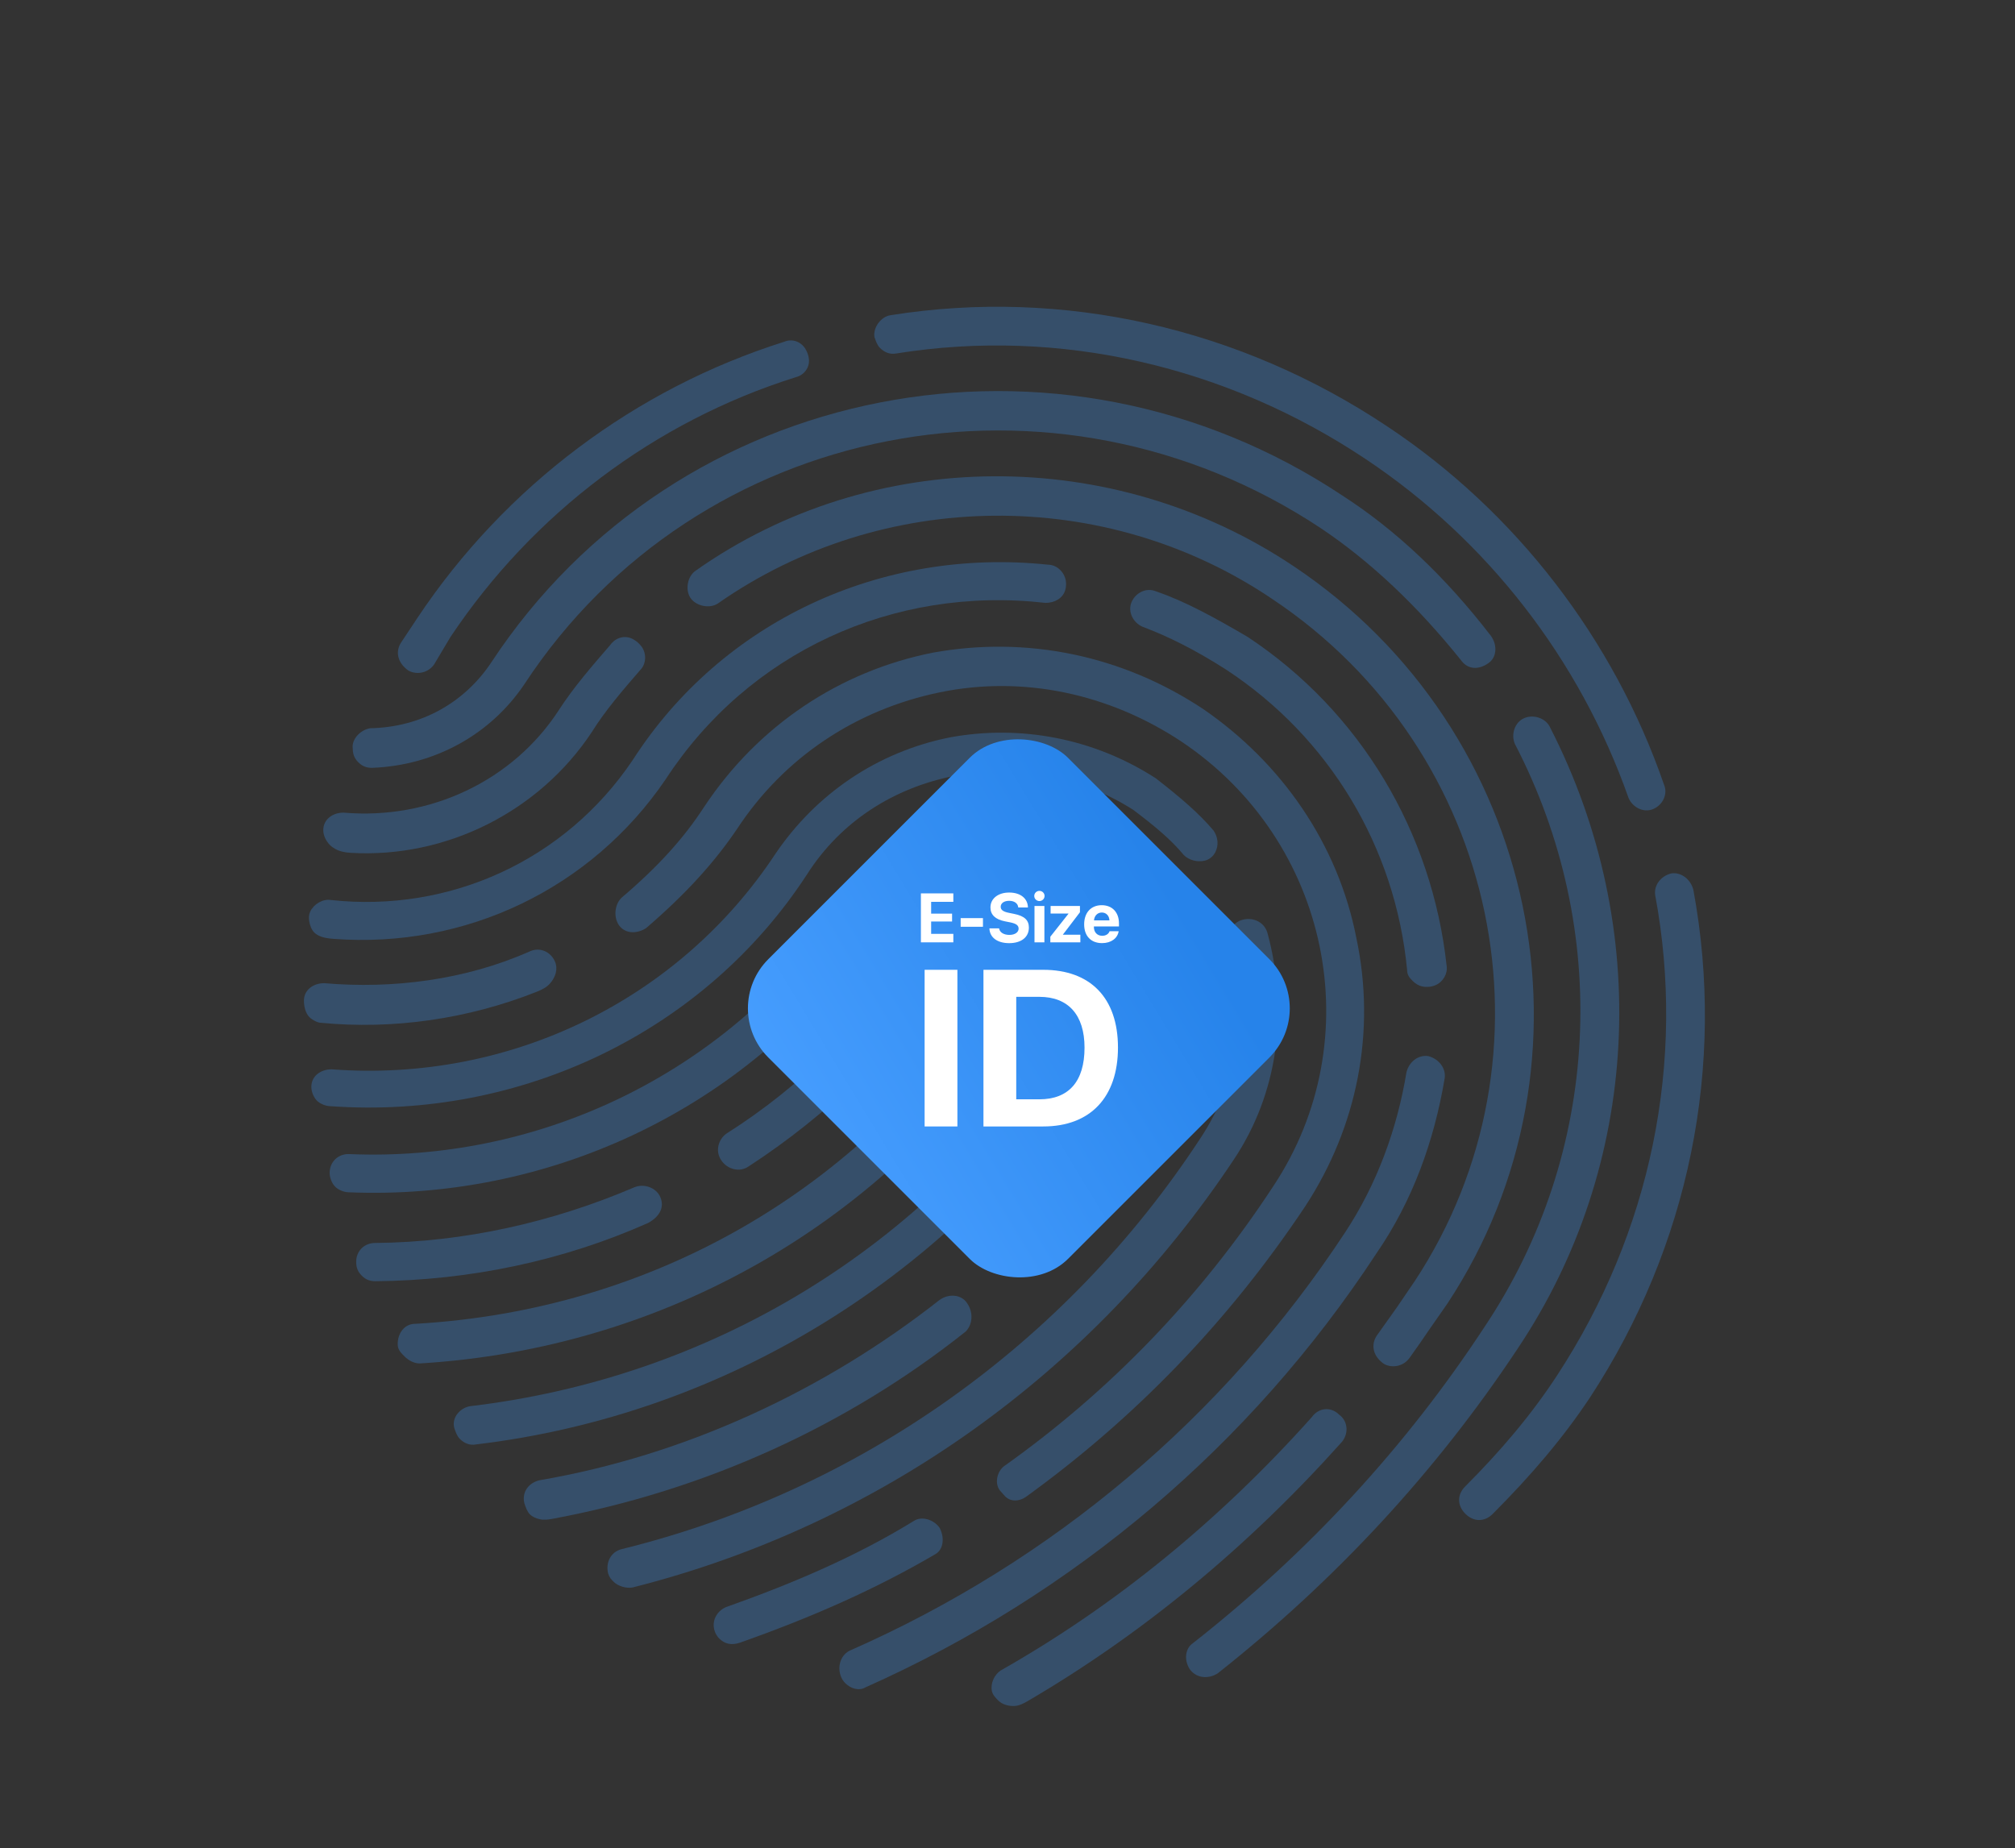 <?xml version="1.0" encoding="UTF-8"?> <svg xmlns="http://www.w3.org/2000/svg" width="580" height="532" viewBox="0 0 580 532" fill="none"><rect x="0" y="0" width="580" height="532" fill="#333333" stroke="none"/> <path d="M253.284 100.145C253.283 100.145 253.284 100.145 253.284 100.145C254.471 101.332 256.047 102.129 258.01 101.75C305.131 94.196 353.164 105.516 393.04 132.115C428.179 155.54 454.742 189.91 468.762 229.706C469.96 232.467 473.115 234.059 475.86 232.897C478.606 231.736 480.156 228.601 478.959 225.84C464.533 184.075 436.384 147.334 399.27 122.72C357.025 94.532 306.241 82.802 256.367 90.731C253.64 91.102 251.314 94.188 251.683 96.929C251.689 96.97 251.699 97.01 251.712 97.05C252.105 98.214 252.505 99.367 253.283 100.146C253.283 100.146 253.284 100.146 253.284 100.145Z" fill="#3E97F9" fill-opacity="0.28"></path> <path d="M457.727 402.195C457.727 402.195 457.727 402.195 457.727 402.194C486.134 358.75 496.798 306.935 487.426 256.171C486.618 253.021 483.855 251.037 481.105 251.414C477.965 252.181 476.017 254.918 476.43 257.673C485.393 305.685 475.105 354.751 448.252 395.846C440.858 407.197 431.888 417.752 421.735 427.904C419.393 430.247 419.411 433.392 421.787 435.768C424.161 438.142 427.306 438.165 429.651 435.82C440.582 424.883 449.944 413.936 457.727 402.195C457.728 402.195 457.727 402.195 457.727 402.195Z" fill="#3E97F9" fill-opacity="0.28"></path> <path d="M129.627 183.427C153.367 147.815 188.569 121.317 228.969 108.612C231.538 107.985 233.043 105.773 232.851 103.479C232.764 102.431 232.401 101.402 231.868 100.495C230.603 98.344 228.039 97.408 225.76 98.37C183.007 111.848 145.458 139.899 120.159 177.86L115.49 184.903C113.932 187.251 114.345 190.006 116.323 191.985C116.85 192.511 117.413 193.02 118.103 193.301C120.385 194.227 123.274 193.634 124.966 191.257L129.627 183.427Z" fill="#3E97F9" fill-opacity="0.28"></path> <path d="M293.879 293C293.879 293 293.879 293 293.879 293C295.437 290.652 295.019 287.113 292.256 285.129C289.888 283.54 286.353 283.912 284.405 286.649C247.433 342.614 187.523 377.202 119.55 381.082C116.408 381.061 114.457 383.801 114.478 386.943C114.488 388.517 115.278 389.307 116.467 390.496C117.654 391.683 119.23 392.48 120.804 392.49C191.526 388.234 254.959 351.702 293.879 293C293.879 293 293.879 293 293.879 293Z" fill="#3E97F9" fill-opacity="0.28"></path> <path d="M190.059 344.589C188.862 341.829 185.317 340.626 182.572 341.788C159.056 351.853 133.542 357.583 107.993 357.809C104.85 357.788 102.505 360.134 102.526 363.276C102.536 364.85 102.936 366.029 104.126 367.218C105.312 368.405 106.494 368.807 108.068 368.818C135.189 368.6 162.273 362.882 186.571 352.036C190.095 350.096 191.256 347.351 190.059 344.59L190.059 344.589Z" fill="#3E97F9" fill-opacity="0.28"></path> <path d="M314.408 306.502C314.407 306.502 314.407 306.501 314.407 306.501C323.357 292.805 319.698 274.308 305.875 264.392C292.06 255.262 273.609 258.678 263.872 272.372C249.469 293.896 230.726 312.639 209.2 326.256C206.853 327.815 205.697 331.344 207.681 334.107C209.27 336.475 212.815 337.677 215.552 335.729C238.25 320.941 258.168 301.811 273.343 278.721C279.576 270.115 291.35 267.834 299.644 273.786C308.333 280.132 310.769 291.937 305.323 300.551C266.403 359.254 204.547 396.582 135.423 404.777C132.675 405.151 129.941 407.886 130.748 411.036C131.151 412.217 131.548 413.399 132.34 414.191C133.527 415.377 135.103 416.175 137.066 415.795C208.945 407.22 273.536 367.157 314.408 306.502C314.408 306.502 314.408 306.502 314.408 306.502Z" fill="#3E97F9" fill-opacity="0.28"></path> <path d="M246.195 274.994C246.196 274.994 246.196 274.994 246.196 274.994C247.421 273.149 247.425 270.568 246.41 268.587C245.862 267.518 244.878 266.706 243.723 266.379C241.564 265.767 239.041 266.324 237.502 267.864C205.55 310.105 154.217 334.53 100.354 332.214C97.212 332.194 94.867 334.539 94.887 337.681C94.898 339.255 95.695 340.831 96.487 341.623C97.279 342.415 98.855 343.212 100.429 343.223C157.434 345.558 212.293 319.975 246.195 274.995C246.195 274.995 246.195 274.995 246.195 274.994Z" fill="#3E97F9" fill-opacity="0.28"></path> <path d="M318.715 244.43C318.715 244.43 318.715 244.43 318.715 244.43C300.159 232.124 276.573 231.969 258.178 244.034C255.83 245.593 254.674 249.123 256.658 251.886C258.248 254.254 261.793 255.456 264.53 253.508C279.009 243.776 297.88 243.899 312.487 253.822C321.961 260.173 328.711 270.044 331.536 281.461C333.577 292.872 331.686 304.258 325.463 314.439C316.12 328.529 305.599 342.219 293.104 354.714C290.762 357.057 290.78 360.202 293.156 362.578C295.53 364.952 298.675 364.975 301.02 362.63C313.907 349.742 325.608 335.668 334.942 320.791C343.115 308.659 345.773 294.134 342.926 279.569C339.291 265.005 330.957 252.766 318.715 244.43C318.715 244.43 318.715 244.43 318.715 244.43Z" fill="#3E97F9" fill-opacity="0.28"></path> <path d="M278.31 375.051C278.311 375.05 278.311 375.05 278.31 375.05C276.721 372.682 273.182 372.264 270.445 374.212C237.208 400.329 197.237 418.934 155.226 426.127C152.086 426.894 150.138 429.631 150.946 432.781C151.349 433.963 151.746 435.144 152.538 435.936C153.285 436.683 154.342 437.12 155.414 437.345C156.627 437.599 157.879 437.433 159.098 437.205C202.773 429.063 243.65 410.599 277.969 383.301C279.925 381.351 280.296 377.817 278.31 375.052C278.31 375.051 278.31 375.051 278.31 375.051Z" fill="#3E97F9" fill-opacity="0.28"></path> <path d="M232.286 251.72C232.286 251.719 232.286 251.718 232.287 251.718C242.013 236.45 257.278 226.726 274.943 223.302C292.607 219.878 311.109 223.538 326.106 233.07C332.427 237.827 337.169 241.79 340.737 246.137C342.248 247.648 344.668 248.249 346.773 247.756C348.068 247.452 349.175 246.554 349.791 245.376C350.866 243.322 350.588 240.981 349.339 239.12C344.981 233.983 339.842 229.624 332.732 224.077C314.969 212.564 293.715 208.493 273.303 212.292C252.496 216.479 234.891 228.548 223.208 245.767C195.575 287.643 146.993 311.696 95.477 307.822C92.335 307.802 89.592 309.75 89.616 312.895C89.626 314.469 90.423 316.045 91.216 316.837C92.008 317.629 93.584 318.426 95.158 318.436C149.813 322.328 202.712 297.126 232.286 251.721C232.286 251.721 232.286 251.72 232.286 251.72Z" fill="#3E97F9" fill-opacity="0.28"></path> <path d="M355.077 333.898C367.922 314.722 370.912 291.161 364.87 268.717C364.063 265.567 360.908 263.975 357.771 264.739C354.631 265.505 353.081 268.64 353.885 271.787C359.512 290.689 356.502 311.108 345.605 327.547C306.691 387.033 247.223 429.093 178.945 445.942C175.805 446.708 174.254 449.842 175.059 452.99C175.462 454.171 175.857 454.566 176.649 455.358C177.835 456.544 180.201 457.347 182.162 456.965C253.18 438.962 314.214 395.335 355.074 333.902L355.077 333.898Z" fill="#3E97F9" fill-opacity="0.28"></path> <path d="M159.733 276.78C159.733 276.78 159.733 276.779 159.733 276.779C158.536 274.019 155.381 272.427 152.246 273.978C133.825 282.11 113.01 284.727 93.345 283.025C90.203 283.005 87.46 284.953 87.484 288.098C87.494 289.672 87.902 291.637 89.088 292.824C89.881 293.616 91.457 294.413 92.244 294.416C113.147 296.452 134.748 293.353 154.572 285.463C155.953 284.913 157.322 284.243 158.304 283.128C159.941 281.27 160.659 278.915 159.734 276.781C159.733 276.781 159.733 276.78 159.733 276.78Z" fill="#3E97F9" fill-opacity="0.28"></path> <path d="M295.179 430.988C295.179 430.988 295.179 430.988 295.179 430.988C326.478 408.394 353.418 380.663 375.605 347.397C390.783 324.303 396.105 296.823 390.426 270.06C385.137 242.903 368.867 219.606 346.362 204.129C323.067 188.647 295.515 182.964 268.427 187.894C241.731 193.223 218.251 208.794 202.68 232.275C196.842 241.278 189.43 249.485 178.875 258.456C176.922 260.409 176.55 263.944 178.139 266.312C180.123 269.075 183.658 268.709 186.006 267.15C197.342 257.398 205.536 248.409 212.154 238.628C225.777 217.883 246.52 204.261 270.465 199.309C294.41 194.357 319.207 199.627 340.133 213.519C382.77 242.1 394.549 299.172 366.523 341.442C345.509 373.536 319.348 400.487 289.222 421.91C286.874 423.468 286.113 427.392 288.092 429.371C288.618 429.897 289.04 430.53 289.602 431.017C290.984 432.215 293.223 432.282 295.179 430.989C295.179 430.989 295.179 430.988 295.179 430.988Z" fill="#3E97F9" fill-opacity="0.28"></path> <path d="M270.488 439.859C270.488 439.859 270.489 439.859 270.488 439.859C268.899 437.491 265.354 436.288 263.007 437.847C246.565 447.958 228.533 455.701 208.929 462.649C206.935 463.492 205.571 465.377 205.433 467.403C205.327 468.956 205.922 470.576 207.022 471.676C208.604 473.257 210.575 473.665 212.925 472.894C233.709 465.561 252.13 457.429 269.358 447.32C271.317 446.157 272.083 443.017 270.488 439.859C270.488 439.859 270.488 439.859 270.488 439.859Z" fill="#3E97F9" fill-opacity="0.28"></path> <path d="M415.851 310.331C415.851 310.331 415.851 310.331 415.851 310.331C416.225 307.583 414.243 304.818 411.094 304.011C408.341 303.601 405.601 305.546 404.835 308.685C402.188 324.783 396.399 340.861 387.058 354.949C352.032 408.173 302.782 449.513 244.779 475.074C242.748 475.932 241.587 478.087 241.605 480.268C241.617 481.801 242.183 483.411 243.267 484.495C244.848 486.076 247.214 486.878 249.169 485.712C309.13 458.985 359.944 416.084 396.134 360.902C406.646 345.642 412.823 328.389 415.851 310.331C415.851 310.331 415.851 310.331 415.851 310.331Z" fill="#3E97F9" fill-opacity="0.28"></path> <path d="M359.188 183.385C359.187 183.384 359.186 183.383 359.185 183.382C349.714 177.817 341.035 173.045 332.763 170.238C330.002 169.041 326.867 170.591 325.706 173.337C324.545 176.082 326.137 179.238 328.898 180.435C336.386 183.237 344.274 187.218 352.959 192.781C382.569 212.235 401.644 243.809 405.022 279.212C405.032 280.786 405.821 281.575 406.614 282.368C407.374 283.128 408.295 283.729 409.375 283.962C410.661 284.24 412.059 284.102 413.264 283.572C415.374 282.644 416.734 280.262 416.413 278.11C412.233 239.552 391.564 204.825 359.191 183.387C359.19 183.386 359.189 183.386 359.188 183.385Z" fill="#3E97F9" fill-opacity="0.28"></path> <path d="M191.612 224.325C191.612 224.325 191.612 224.325 191.612 224.325C215.35 187.925 256.886 168.544 300.942 173.55C303.583 173.568 305.941 172.195 306.613 169.89C306.879 168.976 306.935 167.991 306.765 167.055C306.345 164.744 304.263 162.565 301.654 162.55C253.667 157.52 207.82 178.839 182.14 218.761C162.678 247.718 129.366 262.831 95.147 259.071C92.861 258.73 90.314 260.283 89.302 262.393C88.892 263.245 88.855 264.226 89.002 265.16C89.194 266.377 89.644 267.623 90.493 268.472C90.788 268.767 91.137 269.008 91.52 269.214C92.862 269.938 94.416 270.146 95.935 270.262C134.039 273.168 170.238 255.785 191.612 224.325C191.612 224.324 191.612 224.324 191.612 224.325Z" fill="#3E97F9" fill-opacity="0.28"></path> <path d="M170.297 210.815C170.298 210.815 170.298 210.815 170.298 210.815C174.188 204.551 179.26 198.69 184.33 192.826C185.954 191.201 186.21 188.207 184.657 186.105C184.008 185.227 183.144 184.495 182.182 183.979C179.952 182.782 177.247 183.425 175.635 185.695C170.563 191.557 165.105 197.81 160.824 204.464C147.595 224.814 123.69 236.057 98.915 233.93C95.772 233.91 93.03 235.858 93.053 239.002C93.064 240.576 93.861 242.152 95.047 243.339C95.395 243.687 95.894 244.035 96.444 244.351C97.811 245.134 99.393 245.412 100.965 245.503C128.452 247.107 155.161 233.641 170.297 210.816C170.297 210.815 170.297 210.815 170.297 210.815Z" fill="#3E97F9" fill-opacity="0.28"></path> <path d="M407.187 368.842C407.186 368.841 407.186 368.841 407.185 368.842C405.627 371.19 403.682 373.929 402.124 376.277C400.176 379.014 398.231 381.755 396.283 384.492C394.724 386.84 395.137 389.596 397.116 391.575C397.643 392.102 398.206 392.611 398.896 392.891C401.179 393.818 404.068 393.225 405.76 390.847C407.708 388.109 409.653 385.369 411.211 383.021C413.159 380.284 414.715 377.933 416.663 375.196C462.588 305.525 443.095 210.269 372.422 163.029C320.303 128.095 251.123 128.43 200.257 164.262C197.909 165.821 197.148 169.745 198.738 172.114C200.327 174.482 204.262 175.295 206.61 173.737C253.955 140.632 318.024 139.872 366.195 172.421C431.735 216.09 450 303.868 407.189 368.841C407.188 368.842 407.187 368.842 407.187 368.842Z" fill="#3E97F9" fill-opacity="0.28"></path> <path d="M385.441 407.215C385.441 407.215 385.441 407.215 385.441 407.215C383.068 404.842 379.531 405.211 377.586 407.951C351.052 437.647 320.951 462.213 288.056 480.862C286.179 482.108 285.064 484.613 285.504 486.777C285.726 487.871 286.539 488.715 287.328 489.505C288.467 490.644 290.215 491.176 291.984 491.097C293.363 491.035 294.624 490.382 295.815 489.685C328.79 470.392 359.064 445.409 385.894 415.473C388.23 413.131 388.205 409.199 385.442 407.215C385.442 407.215 385.442 407.215 385.441 407.215Z" fill="#3E97F9" fill-opacity="0.28"></path> <path d="M150.947 196.948C150.947 196.948 150.947 196.948 150.947 196.948C200.763 121.02 303.615 101.251 380.205 152.064C394.418 161.592 407.868 174.256 420.548 190.063C422.532 192.827 425.677 192.85 428.415 190.902C430.762 189.343 431.134 185.809 429.15 183.046C416.067 166.057 401.827 152.603 386.432 142.673C304.711 88.287 194.789 109.582 141.471 190.599C133.687 202.34 121.154 209.332 106.613 209.633C103.865 210.007 101.13 212.742 101.541 215.494C101.551 217.068 101.951 218.247 103.14 219.437C104.327 220.623 105.509 221.026 107.083 221.036C125.157 220.365 141.218 211.43 150.947 196.948C150.947 196.948 150.947 196.948 150.947 196.948Z" fill="#3E97F9" fill-opacity="0.28"></path> <path d="M446.239 209.515C446.239 209.515 446.24 209.515 446.239 209.514C445.042 206.754 441.498 205.553 438.753 206.714C436.008 207.875 434.852 211.404 436.049 214.165C463.916 267.802 460.799 331.851 427.325 381.943C404.754 416.382 376.653 446.857 343.415 472.976C341.197 474.448 340.743 477.683 342.371 480.366C342.564 480.684 342.812 480.964 343.074 481.226C345.053 483.205 348.195 483.226 350.546 481.67C384.565 454.771 413.447 423.515 436.799 388.294C472.224 335.465 475.703 267.096 446.238 209.516C446.238 209.516 446.238 209.515 446.239 209.515Z" fill="#3E97F9" fill-opacity="0.28"></path> <rect x="379.534" y="290.267" width="122" height="122" rx="20" transform="rotate(135 379.534 290.267)" fill="url(#paint0_linear_596_4648)"></rect> <path d="M274.409 268.826H268.023V265.271H274.048V263.005H268.023V259.607H274.409V257.175H265.073V271.267H274.409V268.826Z" fill="white"></path> <path d="M282.935 266.785V264.294H276.519V266.785H282.935Z" fill="white"></path> <path d="M284.79 267.244C284.878 269.9 287.114 271.501 290.474 271.501C293.999 271.501 296.157 269.763 296.157 267.009C296.157 264.871 294.859 263.669 291.88 263.074L290.386 262.771C288.726 262.439 288.042 261.902 288.042 261.033C288.042 259.998 289.019 259.314 290.474 259.314C291.958 259.314 293.003 260.037 293.101 261.238H295.884C295.835 258.65 293.765 256.931 290.474 256.931C287.339 256.931 285.093 258.64 285.093 261.218C285.093 263.318 286.47 264.666 289.282 265.222L290.767 265.515C292.534 265.876 293.198 266.404 293.198 267.332C293.198 268.367 292.124 269.128 290.552 269.128C288.95 269.128 287.759 268.425 287.573 267.244H284.79Z" fill="white"></path> <path d="M299.185 259.382C300.015 259.382 300.669 258.718 300.669 257.917C300.669 257.107 300.015 256.453 299.185 256.453C298.355 256.453 297.7 257.107 297.7 257.917C297.7 258.718 298.355 259.382 299.185 259.382ZM297.769 271.267H300.62V260.798H297.769V271.267Z" fill="white"></path> <path d="M302.329 271.267H310.972V269.08H305.952V269.031L310.855 262.605V260.798H302.407V262.976H307.544V263.035L302.329 269.646V271.267Z" fill="white"></path> <path d="M319.38 268.064C319.116 268.865 318.316 269.382 317.271 269.382C315.816 269.382 314.868 268.357 314.868 266.863V266.687H322.085V265.818C322.085 262.634 320.161 260.574 317.114 260.574C314.019 260.574 312.066 262.742 312.066 266.082C312.066 269.431 313.999 271.492 317.222 271.492C319.81 271.492 321.685 270.115 321.997 268.064H319.38ZM317.144 262.683C318.413 262.683 319.282 263.601 319.341 264.939H314.898C314.995 263.63 315.894 262.683 317.144 262.683Z" fill="white"></path> <path d="M275.579 324.267V279.173H266.142V324.267H275.579Z" fill="white"></path> <path d="M283.079 279.173V324.267H300.298C313.829 324.267 321.798 315.861 321.798 301.548C321.798 287.236 313.829 279.173 300.298 279.173H283.079ZM292.517 286.955H299.173C307.485 286.955 312.173 292.142 312.173 301.58C312.173 311.33 307.61 316.455 299.173 316.455H292.517V286.955Z" fill="white"></path> <defs> <linearGradient id="paint0_linear_596_4648" x1="393.311" y1="312.245" x2="519.795" y2="343.363" gradientUnits="userSpaceOnUse"> <stop stop-color="#2683EA"></stop> <stop offset="1" stop-color="#479EFF"></stop> </linearGradient> </defs> </svg> 